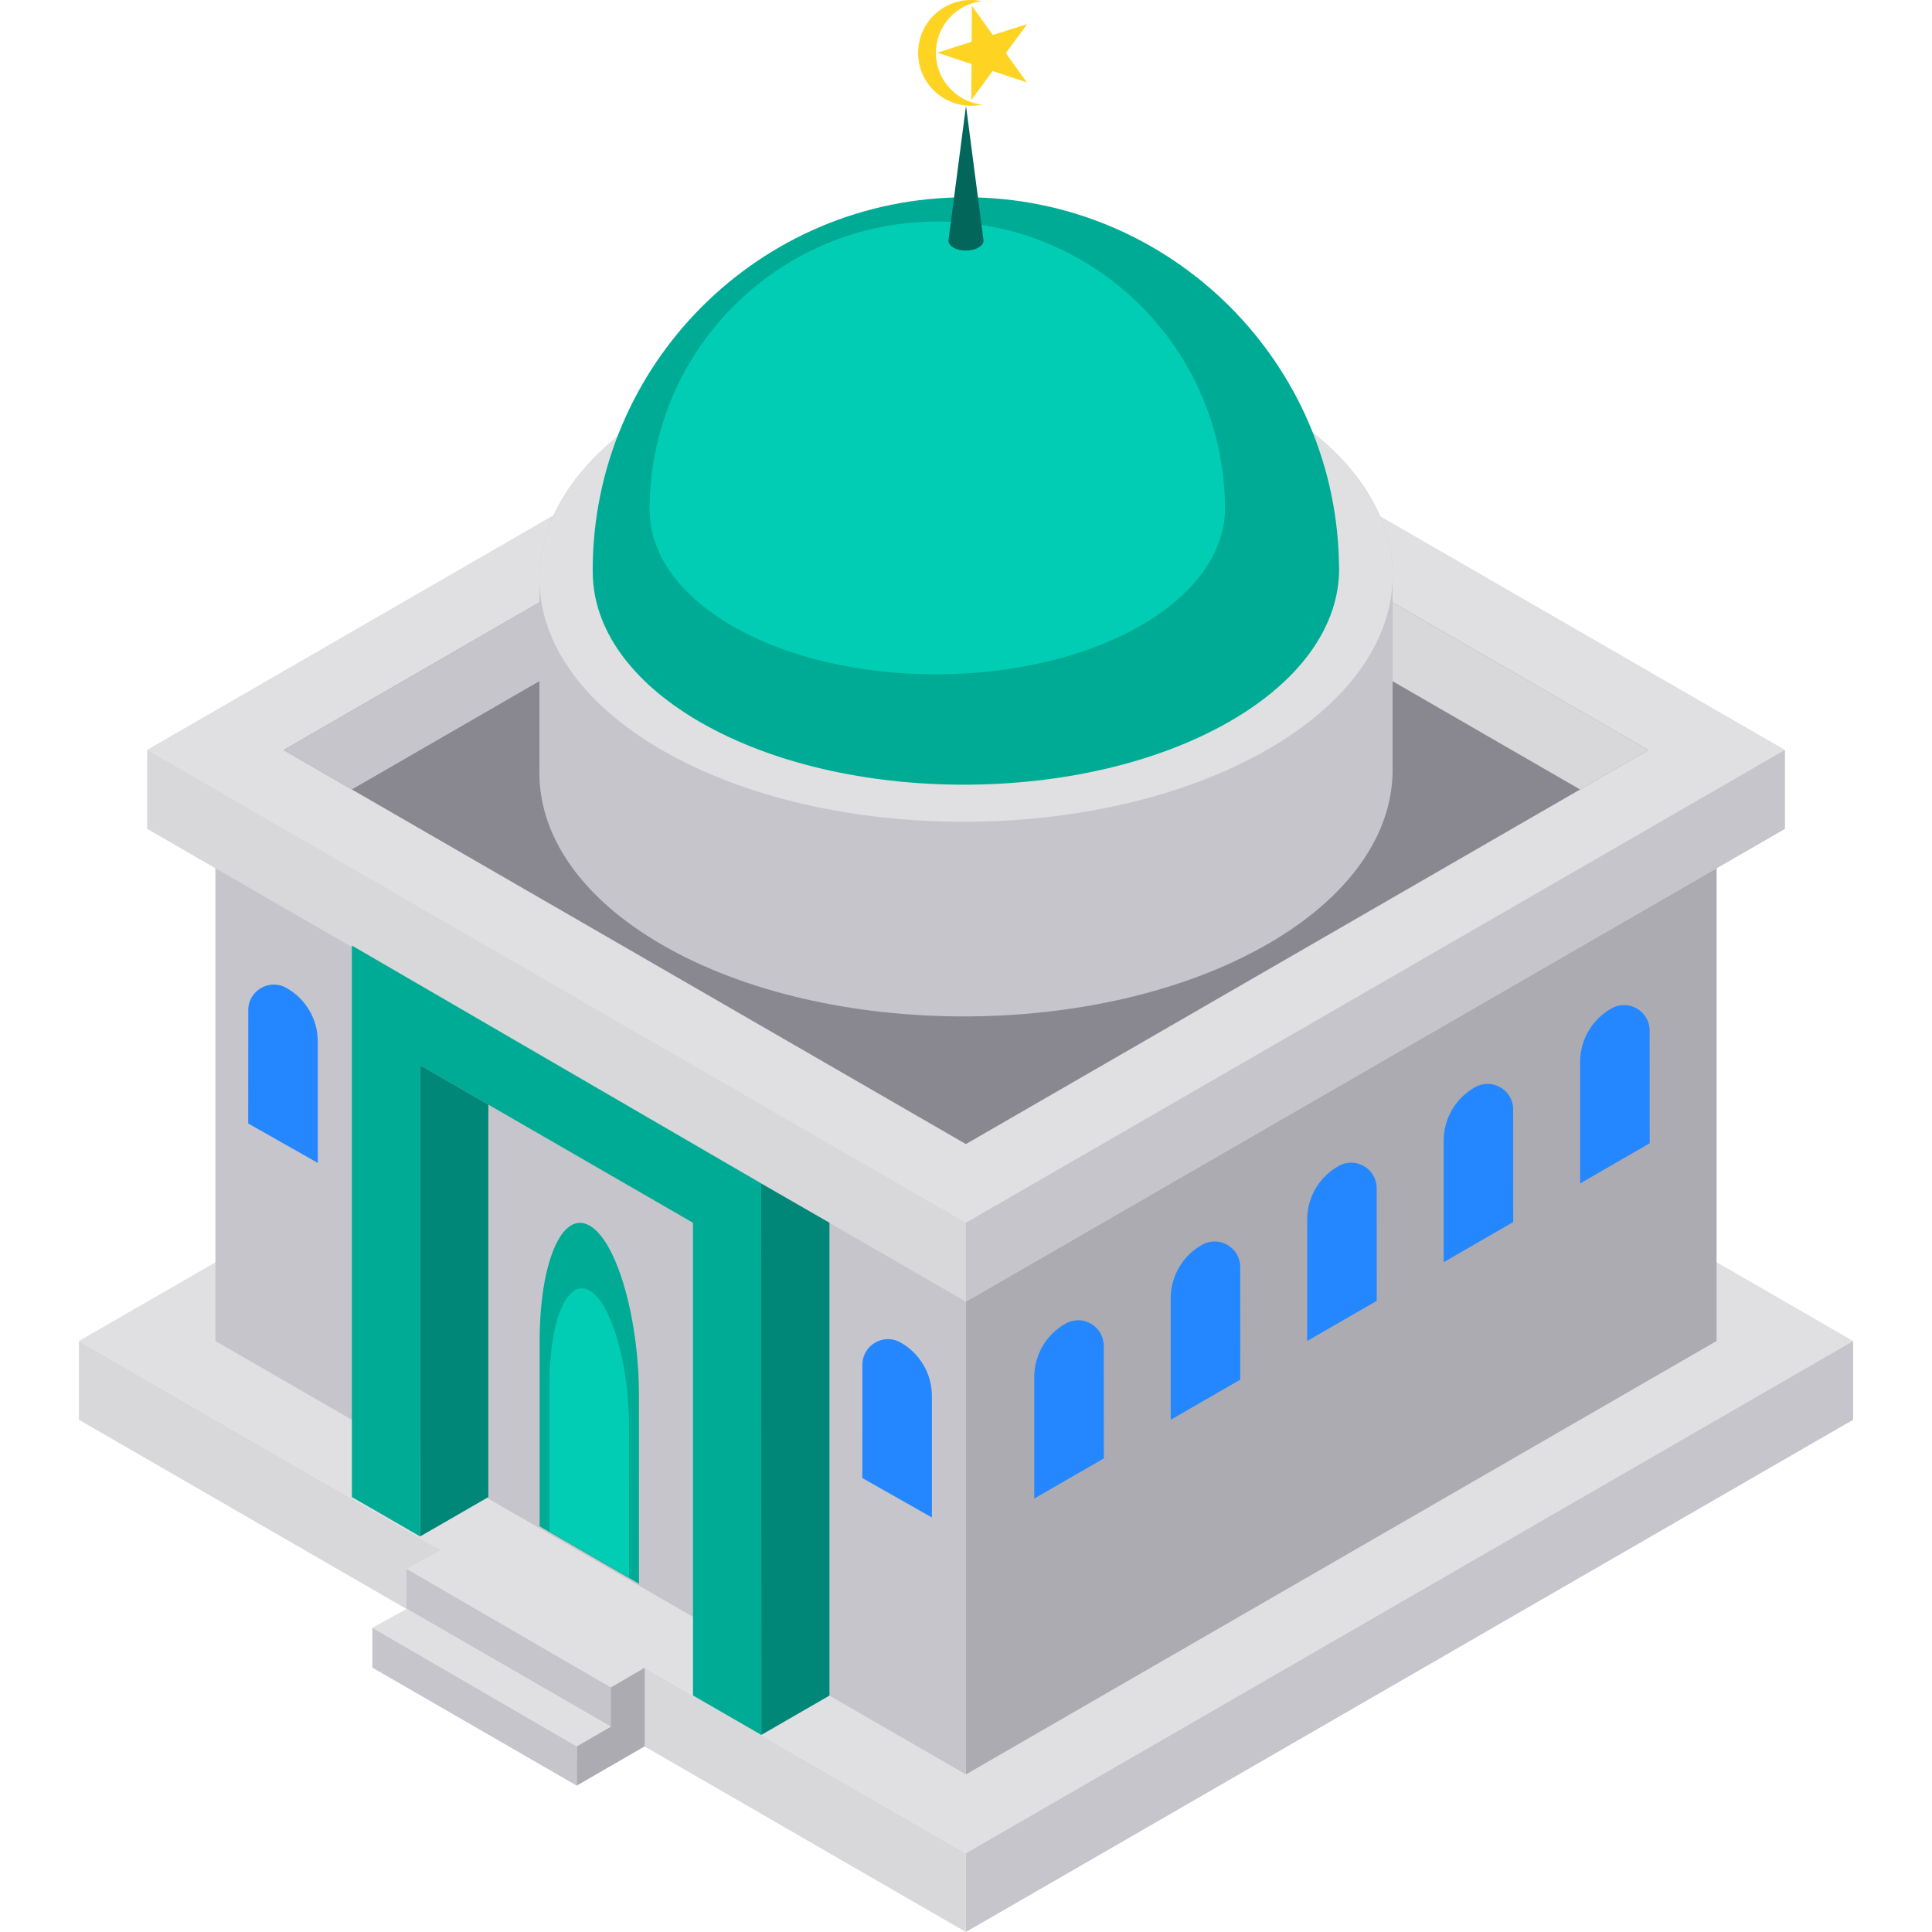 <?xml version="1.0" encoding="iso-8859-1"?>
<!-- Generator: Adobe Illustrator 19.0.0, SVG Export Plug-In . SVG Version: 6.00 Build 0)  -->
<svg version="1.1" id="Layer_1" xmlns="http://www.w3.org/2000/svg" xmlns:xlink="http://www.w3.org/1999/xlink" x="0px" y="0px"
	 viewBox="0 0 512 512" style="enable-background:new 0 0 512 512;" xml:space="preserve">
<polygon style="fill:#E0E0E2;" points="20.918,355.377 255.971,491.119 491.082,355.377 256.18,219.757 "/>
<polygon style="fill:#C6C5CB;" points="491.082,355.377 491.082,376.258 255.971,512 255.971,491.119 "/>
<polygon style="fill:#D8D8DA;" points="20.918,355.377 20.918,376.258 255.971,512 255.971,491.119 "/>
<polygon style="fill:#ACABB1;" points="255.971,470.238 454.916,355.377 454.916,209.212 255.971,324.057 "/>
<polygon style="fill:#C6C5CB;" points="57.084,209.212 57.084,355.377 255.971,470.238 255.971,324.057 "/>
<polygon style="fill:#D8D8DA;" points="39,198.771 39,219.652 255.971,344.953 473,219.652 473,198.771 255.999,73.487 "/>
<polygon style="fill:#E0E0E2;" points="39,198.771 255.971,324.057 473,198.771 255.999,73.487 "/>
<polygon style="fill:#898890;" points="75.167,198.772 255.971,303.193 436.833,198.772 255.999,94.368 "/>
<polygon style="fill:#C6C5CB;" points="93.236,209.22 255.971,115.232 255.999,94.368 75.167,198.772 "/>
<polyline style="fill:#D8D8DA;" points="436.833,198.772 418.735,209.22 255.971,115.232 255.999,94.368 "/>
<polygon style="fill:#00AB95;" points="201.729,459.764 201.718,313.605 93.251,250.575 93.251,396.73 111.333,407.17 
	111.322,282.286 183.647,324.044 183.647,449.324 "/>
<g>
	<polygon style="fill:#008778;" points="201.722,313.627 201.75,459.776 219.813,449.348 219.813,324.039 	"/>
	<polygon style="fill:#008778;" points="111.333,407.17 129.417,396.745 129.417,292.735 111.322,282.286 	"/>
</g>
<path style="fill:#00AB95;" d="M169.33,369.993c0.005-20.873-5.914-41.232-13.155-45.242c-7.24-4.01-13.164,9.785-13.164,30.658
	v49.075l26.329,15.226L169.33,369.993z"/>
<path style="fill:#01CDB4;" d="M166.709,378.206c0.004-16.715-4.736-33.019-10.535-36.231s-10.542,7.837-10.542,24.553v39.301
	l21.085,12.194L166.709,378.206z"/>
<g>
	<path style="fill:#2487FF;" d="M246.964,369.949v32.196l-18.439-10.445l0.018-30.039c0.003-5.16,5.544-8.421,10.056-5.917l0,0
		C243.762,358.607,246.964,364.046,246.964,369.949z"/>
	<path style="fill:#2487FF;" d="M84.215,275.986v32.196l-18.439-10.445l0.018-30.039c0.003-5.16,5.544-8.421,10.056-5.917l0,0
		C81.013,264.644,84.215,270.082,84.215,275.986z"/>
	<path style="fill:#2487FF;" d="M274.083,364.943v32.196l18.439-10.644l-0.018-29.841c-0.003-5.16-5.544-8.421-10.056-5.917l0,0
		C277.286,353.601,274.083,359.04,274.083,364.943z"/>
	<path style="fill:#2487FF;" d="M310.25,344.063v32.196l18.439-10.643l-0.018-29.841c-0.003-5.16-5.544-8.421-10.056-5.917l0,0
		C313.452,332.72,310.25,338.16,310.25,344.063z"/>
	<path style="fill:#2487FF;" d="M346.416,323.182v32.196l18.439-10.64l-0.018-29.845c-0.003-5.16-5.544-8.421-10.056-5.917l0,0
		C349.619,311.839,346.416,317.279,346.416,323.182z"/>
	<path style="fill:#2487FF;" d="M382.583,302.301v32.196l18.439-10.642l-0.018-29.843c-0.003-5.16-5.544-8.421-10.056-5.917l0,0
		C385.785,290.958,382.583,296.398,382.583,302.301z"/>
	<path style="fill:#2487FF;" d="M418.749,281.42v32.196l18.439-10.639l-0.018-29.846c-0.003-5.16-5.544-8.421-10.056-5.917l0,0
		C421.952,270.078,418.749,275.517,418.749,281.42z"/>
</g>
<polygon style="fill:#E0E0E2;" points="116.788,410.772 107.702,415.773 161.868,447.199 170.849,441.986 "/>
<polygon style="fill:#C6C5CB;" points="107.702,415.773 107.702,426.259 161.853,457.523 161.868,447.199 "/>
<polygon style="fill:#E0E0E2;" points="107.782,426.373 98.686,431.372 152.852,462.799 161.843,457.587 "/>
<polygon style="fill:#C6C5CB;" points="98.686,431.372 98.686,441.943 152.837,473.207 152.852,462.799 "/>
<polygon style="fill:#ACABB1;" points="161.868,447.199 161.861,457.592 152.852,462.799 152.837,473.207 161.843,467.995 
	161.853,467.911 161.853,468.01 170.849,462.795 170.849,441.986 "/>
<path style="fill:#C6C5CB;" d="M369.053,152.867v-0.068h-0.002c0.139-16.621-10.68-33.232-32.505-45.834
	c-43.725-25.245-115.759-25.245-160.076,0c-22.174,12.632-33.361,29.292-33.522,45.954v51.568
	c-0.166,16.641,10.669,33.285,32.549,45.917c43.781,25.277,115.815,25.277,160.076,0c22.12-12.633,33.294-29.276,33.48-45.917h0.001
	v-0.015C369.053,204.466,369.053,152.876,369.053,152.867z"/>
<path style="fill:#E0E0E2;" d="M175.496,198.825c-43.781-25.277-43.343-66.612,0.974-91.858s116.35-25.245,160.076,0
	s43.287,66.581-0.974,91.858S219.276,224.101,175.496,198.825z"/>
<path style="fill:#00AB95;" d="M354.878,150.948c-0.054,14.647-9.838,29.313-29.295,40.416c-38.716,22.116-101.737,22.116-140.037,0
	c-18.825-10.868-28.301-25.118-28.463-39.44c-0.018-0.253-0.018-0.507-0.018-0.742c0-54.612,44.286-98.897,98.916-98.897
	c54.358,0,98.481,43.87,98.879,98.12C354.878,150.586,354.878,150.767,354.878,150.948z"/>
<path style="fill:#01CDB4;" d="M324.643,134.759c-0.042,11.291-7.583,22.595-22.581,31.153c-29.843,17.047-78.421,17.047-107.943,0
	c-14.51-8.377-21.814-19.362-21.939-30.401c-0.014-0.195-0.014-0.391-0.014-0.572c0-42.095,34.136-76.232,76.246-76.232
	c41.901,0,75.912,33.816,76.218,75.633C324.643,134.481,324.643,134.62,324.643,134.759z"/>
<path style="fill:#02665A;" d="M255.999,28.031l-4.649,35.71c-0.007,0.684,0.439,1.369,1.339,1.888c1.8,1.04,4.763,1.04,6.583,0
	c0.91-0.519,1.369-1.204,1.377-1.888l0,0V63.74L255.999,28.031z"/>
<g>
	<path style="fill:#FED322;" d="M248.026,14.015c0-7.084,5.338-12.916,12.21-13.708C259.297,0.109,258.323,0,257.323,0
		c-7.74,0-14.015,6.275-14.015,14.015s6.275,14.015,14.015,14.015c1,0,1.973-0.109,2.913-0.307
		C253.364,26.931,248.026,21.1,248.026,14.015z"/>
	<polygon style="fill:#FED322;" points="257.556,1.523 263.118,9.278 272.213,6.384 266.556,14.07 272.118,21.826 263.06,18.821 
		257.404,26.508 257.461,16.965 248.404,13.96 257.498,11.066 	"/>
</g>
<polygon style="fill:#C6C5CB;" points="255.971,324.057 255.971,344.953 473,219.652 473,198.771 "/>
<g>
</g>
<g>
</g>
<g>
</g>
<g>
</g>
<g>
</g>
<g>
</g>
<g>
</g>
<g>
</g>
<g>
</g>
<g>
</g>
<g>
</g>
<g>
</g>
<g>
</g>
<g>
</g>
<g>
</g>
</svg>
